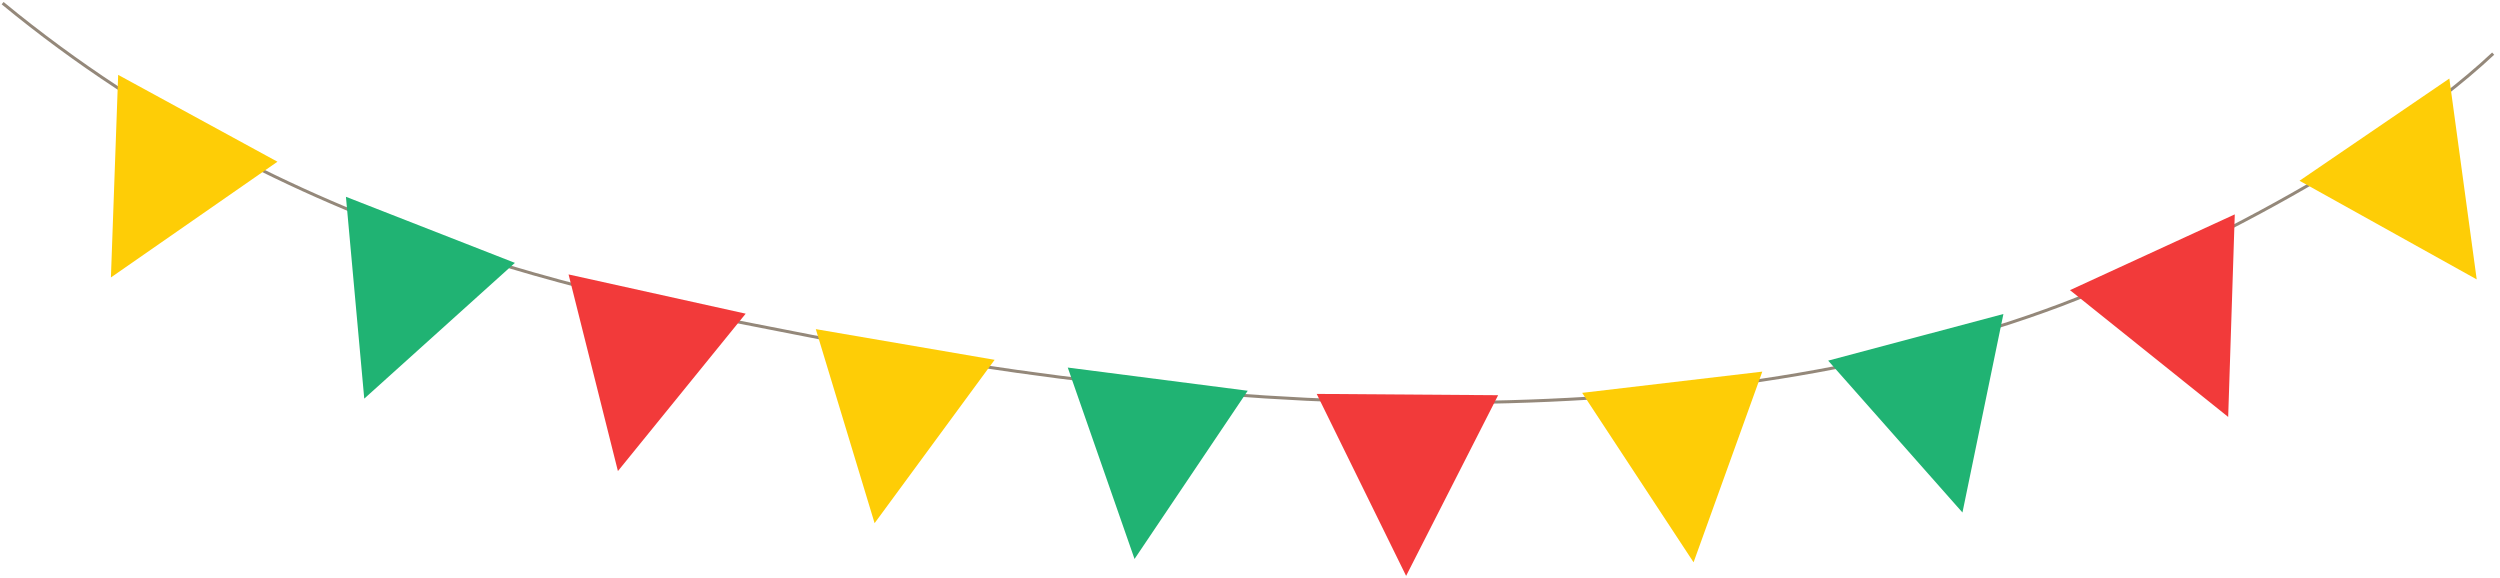 <?xml version="1.0" encoding="UTF-8"?> <svg xmlns="http://www.w3.org/2000/svg" width="822" height="190" viewBox="0 0 822 190" fill="none"> <path d="M0.859 1.039C99.66 82.391 210.001 99.197 267.112 110.623C410.012 139.204 562.791 143.405 677.63 100.267C704.138 90.312 778.332 56.433 819.753 17.631" stroke="#94887A" stroke-miterlimit="10"></path> <path d="M113.742 64.703L119.767 131.069L169.301 86.433L113.742 64.703Z" fill="#20B373"></path> <path d="M432.93 129.516L462.329 189.352L492.585 129.944L432.93 129.516Z" fill="#F23A3A"></path> <path d="M186.945 90.234L203.171 154.888L245.181 103.133L186.945 90.234Z" fill="#F23A3A"></path> <path d="M268.234 108.219L287.566 172.016L327.033 118.307L268.234 108.219Z" fill="#FECD06"></path> <path d="M38.852 24.617L36.469 91.224L91.224 53.171L38.852 24.617Z" fill="#FECD06"></path> <path d="M351.078 120.852L373.034 183.792L410.251 128.478L351.078 120.852Z" fill="#20B373"></path> <path d="M680.602 95.398L732.626 137.091L734.795 70.484L680.602 95.398Z" fill="#F23A3A"></path> <path d="M520.219 129.171L556.847 184.887L579.446 122.188L520.219 129.171Z" fill="#FECD06"></path> <path d="M756.078 59.432L814.341 91.865L805.345 25.82L756.078 59.432Z" fill="#FECD06"></path> <path d="M601.102 118.576L645.254 168.511L658.722 103.242L601.102 118.576Z" fill="#20B373"></path> </svg> 